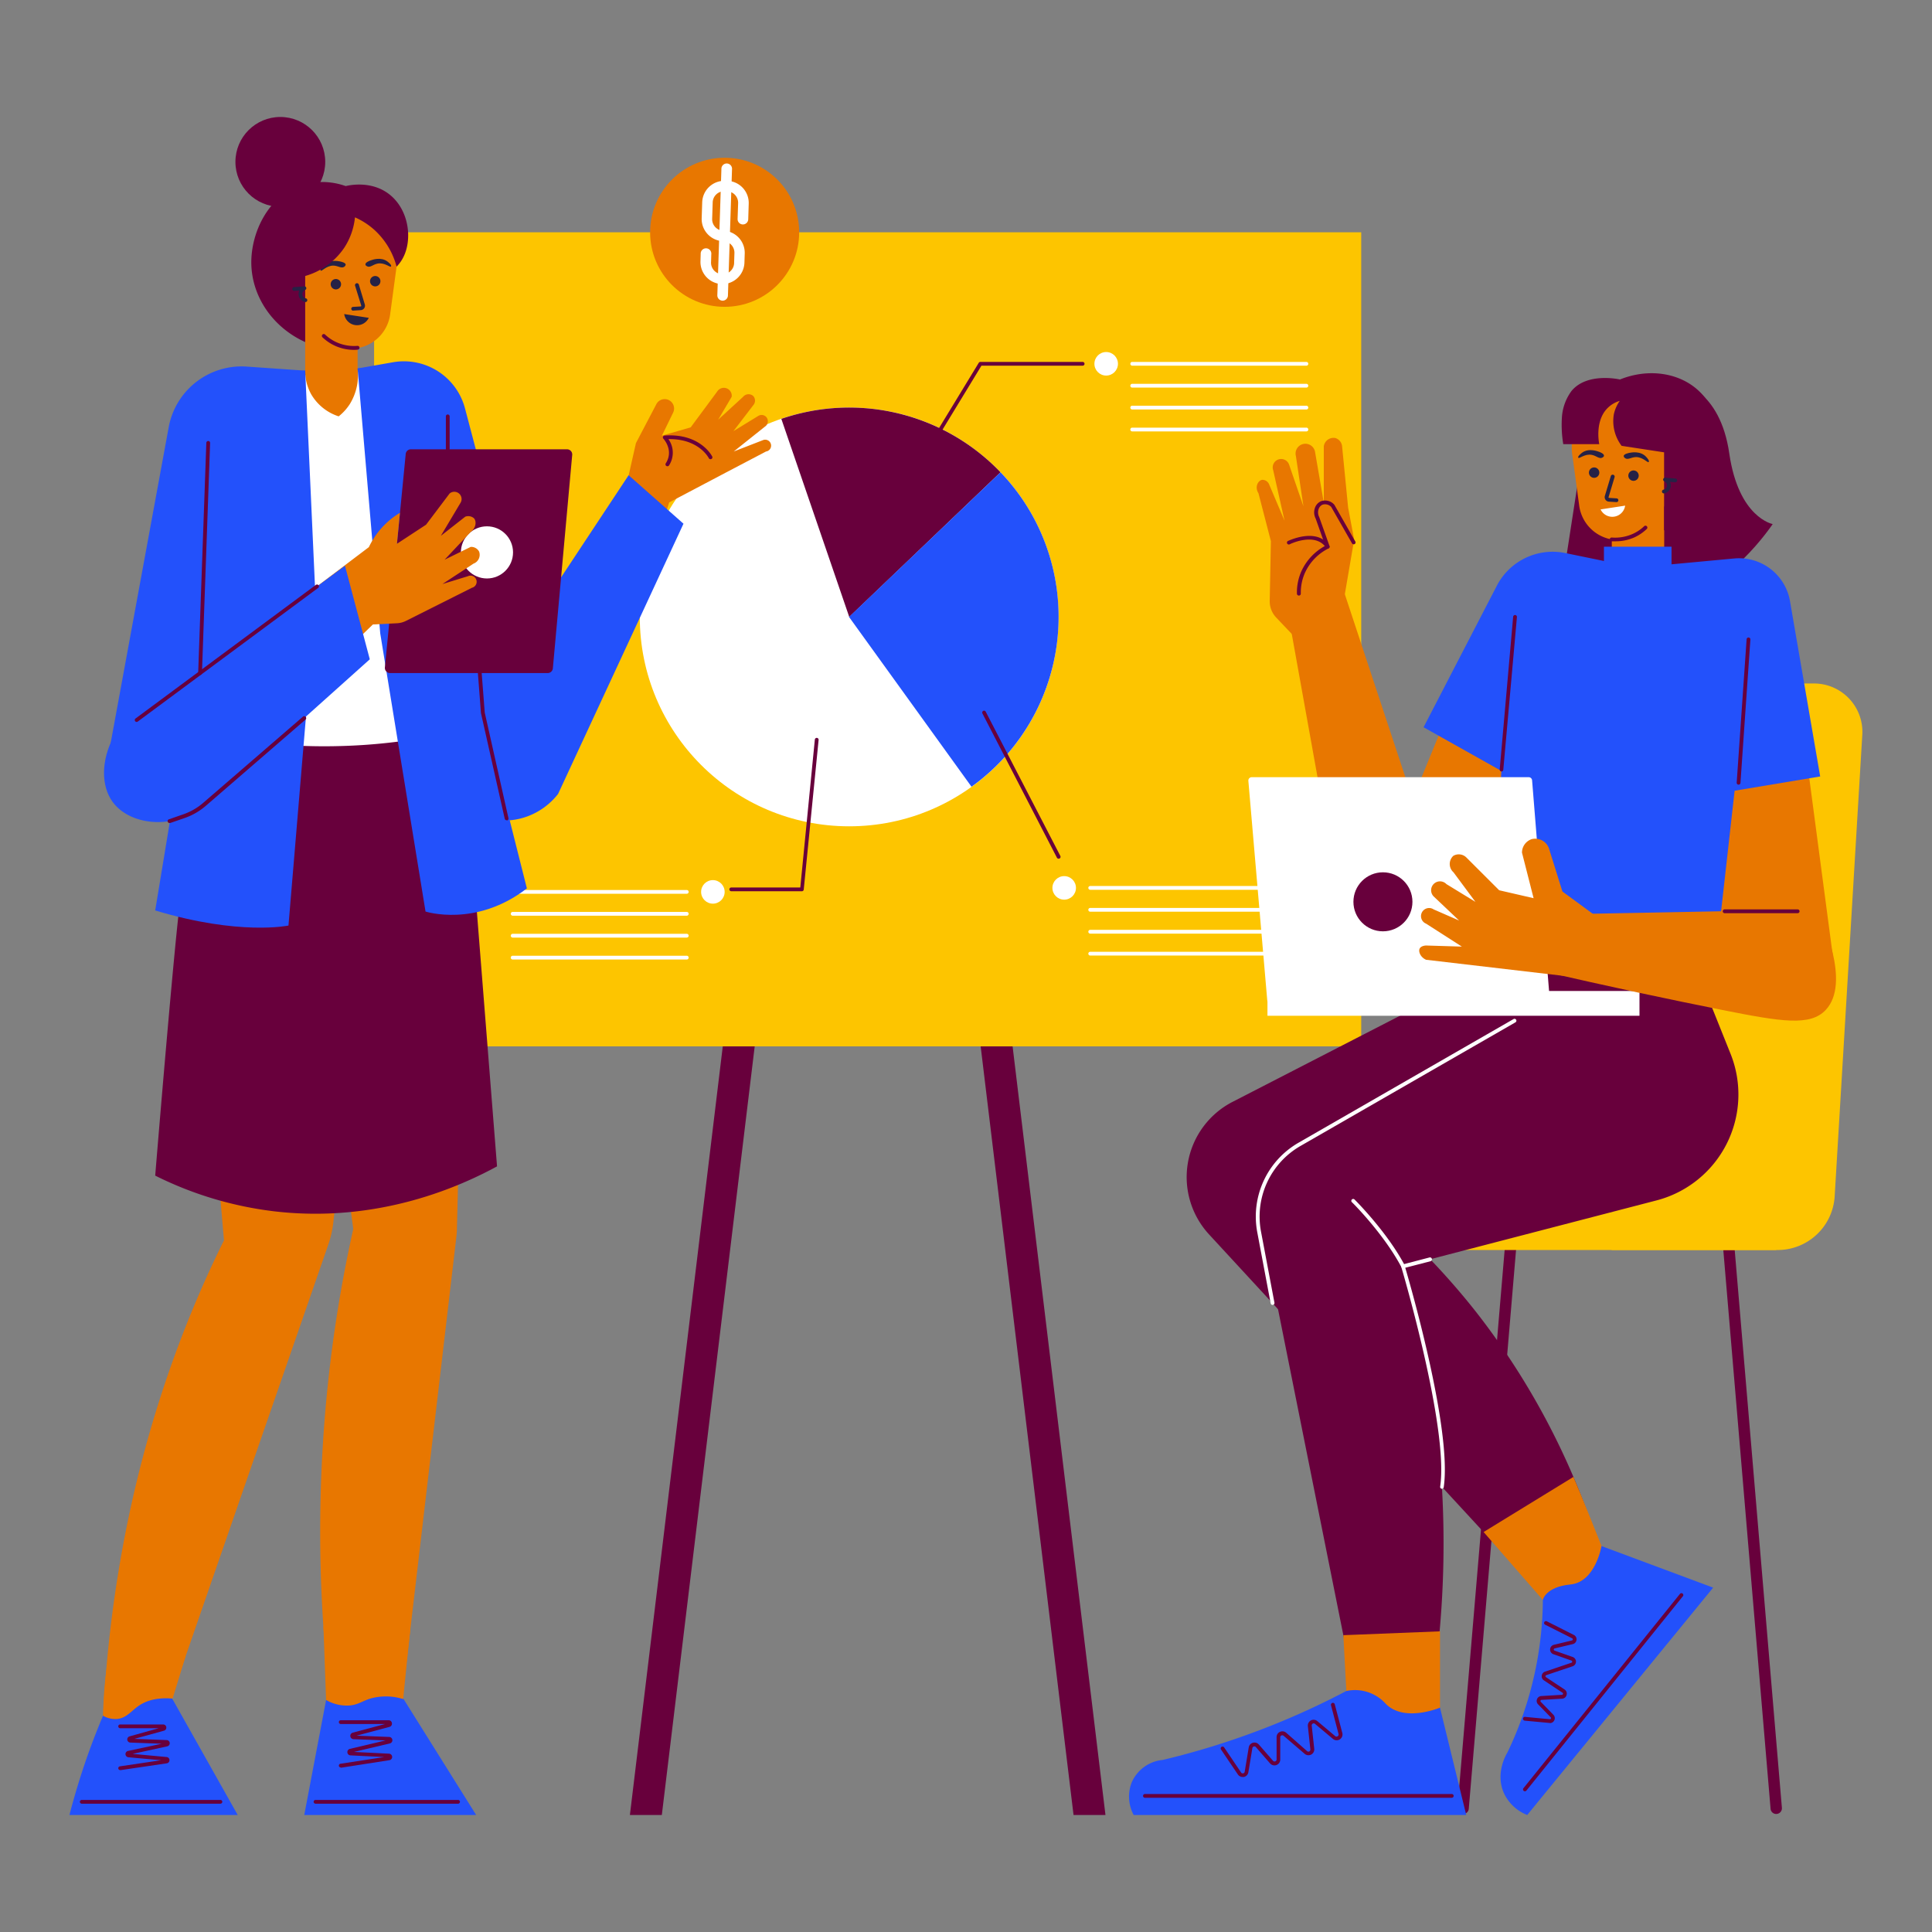 <svg xmlns="http://www.w3.org/2000/svg" viewBox="0 0 512 512"><rect x="0" y="0" width="512" height="512" fill="#808080" stroke="none"/><g id="Business_Presentation"><path d="m470.71 480.72a1.49 1.49 0 0 1 -1.49-1.38l-13.62-161a1.5 1.5 0 0 1 3-.25l13.62 161a1.5 1.5 0 0 1 -1.37 1.62z" fill="#68003c"></path><path d="m387.73 480.72h-.12a1.49 1.49 0 0 1 -1.37-1.62l13.62-161a1.5 1.5 0 1 1 3 .25l-13.62 161a1.5 1.5 0 0 1 -1.51 1.37z" fill="#68003c"></path><path d="m458.28 120.18c-2.46-17.06-13.23-18.91-13.23-18.91l-25.11 14.94-5.58 36.14s14.19 8.71 28.88 6.58 26.54-20.05 26.54-20.05-9.03-1.64-11.5-18.7z" fill="#68003c"></path><path d="m175.39 481-8.46-.01 34.5-285.53 8.34 1.01z" fill="#68003c"></path><path d="m284.5 481 8.46-.01-34.5-285.53-8.34 1.01z" fill="#68003c"></path><path d="m99.14 61.56h261.6v215.74h-261.6z" fill="#fdc500"></path><path d="m383.55 315.5h87.16v15.77h-87.16z" fill="#fdc500"></path><path d="m471.09 331.27h-44v-150.14h53.63a12.83 12.83 0 0 1 12.81 13.6l-7.32 122.27a15.15 15.15 0 0 1 -15.12 14.27z" fill="#fdc500"></path><circle cx="225.04" cy="163.49" fill="#fff" r="55.49"></circle><path d="m265.15 125.16a55.48 55.48 0 0 0 -58.09-14.16l18 52.5z" fill="#68003c"></path><path d="m280.54 163.49a55.27 55.27 0 0 0 -15.39-38.33l-40.15 38.33 32.46 45a55.41 55.41 0 0 0 23.08-45z" fill="#2351fb"></path><path d="m243.05 124.45a.59.59 0 0 1 -.26-.07.51.51 0 0 1 -.17-.69l16.76-27.54a.5.5 0 0 1 .43-.24h27.1a.5.5 0 0 1 .5.5.5.5 0 0 1 -.5.5h-26.82l-16.61 27.3a.52.52 0 0 1 -.43.24z" fill="#68003c"></path><path d="m280.54 227.56a.51.51 0 0 1 -.45-.27l-19.74-38.22a.51.51 0 0 1 .21-.68.5.5 0 0 1 .67.22l19.77 38.22a.51.51 0 0 1 -.21.68.64.64 0 0 1 -.25.05z" fill="#68003c"></path><path d="m212.55 236.19h-18.75a.5.5 0 0 1 -.5-.5.5.5 0 0 1 .5-.5h18.29l3.85-39.19a.5.5 0 0 1 1 .09l-3.94 39.65a.5.5 0 0 1 -.45.45z" fill="#68003c"></path><g fill="#fff"><circle cx="293.15" cy="96.41" r="3.12"></circle><path d="m346.21 96.91h-46.16a.5.5 0 0 1 -.5-.5.5.5 0 0 1 .5-.5h46.16a.5.5 0 0 1 .5.5.5.5 0 0 1 -.5.5z"></path><path d="m346.21 102.72h-46.16a.5.5 0 0 1 -.5-.5.5.5 0 0 1 .5-.5h46.16a.5.5 0 0 1 .5.5.5.5 0 0 1 -.5.5z"></path><path d="m346.21 108.52h-46.16a.5.5 0 0 1 -.5-.5.5.5 0 0 1 .5-.5h46.16a.5.5 0 0 1 .5.5.5.5 0 0 1 -.5.5z"></path><path d="m346.21 114.33h-46.16a.5.5 0 0 1 -.5-.5.5.5 0 0 1 .5-.5h46.16a.5.5 0 0 1 .5.5.5.5 0 0 1 -.5.5z"></path><circle cx="282.02" cy="235.3" r="3.12"></circle><path d="m335.08 235.8h-46.16a.5.5 0 0 1 0-1h46.16a.5.5 0 0 1 0 1z"></path><path d="m335.08 241.61h-46.16a.5.5 0 0 1 -.5-.5.5.5 0 0 1 .5-.5h46.16a.5.5 0 0 1 .5.5.51.51 0 0 1 -.5.5z"></path><path d="m335.08 247.42h-46.16a.5.5 0 0 1 -.5-.5.5.5 0 0 1 .5-.5h46.16a.5.5 0 0 1 .5.5.51.51 0 0 1 -.5.5z"></path><path d="m335.08 253.23h-46.16a.5.5 0 0 1 -.5-.5.5.5 0 0 1 .5-.5h46.16a.5.5 0 0 1 .5.5.51.51 0 0 1 -.5.5z"></path><circle cx="188.92" cy="236.36" r="3.12"></circle><path d="m182 236.86h-46.14a.51.51 0 0 1 -.5-.5.5.5 0 0 1 .5-.5h46.14a.5.5 0 0 1 .5.5.5.5 0 0 1 -.5.5z"></path><path d="m182 242.67h-46.14a.51.51 0 0 1 -.5-.5.5.5 0 0 1 .5-.5h46.14a.5.5 0 0 1 .5.5.5.5 0 0 1 -.5.5z"></path><path d="m182 248.47h-46.14a.5.5 0 0 1 -.5-.5.51.51 0 0 1 .5-.5h46.14a.5.5 0 0 1 .5.5.5.5 0 0 1 -.5.5z"></path><path d="m182 254.28h-46.14a.5.5 0 0 1 -.5-.5.51.51 0 0 1 .5-.5h46.14a.5.5 0 0 1 .5.5.5.5 0 0 1 -.5.5z"></path></g><circle cx="192.04" cy="61.56" fill="#e87700" r="19.75"></circle><path d="m191.3 75.28a5.86 5.86 0 0 1 -5.67-6l.06-2a1.41 1.41 0 1 1 2.81.09l-.06 2a3.06 3.06 0 1 0 6.11.19l.08-2.49a3.07 3.07 0 0 0 -3-3.16 5.88 5.88 0 0 1 -5.68-6l.14-4.31a5.88 5.88 0 0 1 6.06-5.68h.59a5.87 5.87 0 0 1 5.68 6l-.13 4.2a1.41 1.41 0 1 1 -2.82-.1l.14-4.19a3.06 3.06 0 0 0 -3-3.15h-.59a3.05 3.05 0 0 0 -3.15 3l-.14 4.31a3.05 3.05 0 0 0 2.95 3.15 5.87 5.87 0 0 1 5.68 6.06l-.08 2.49a5.87 5.87 0 0 1 -5.98 5.59z" fill="#fff"></path><path d="m191.46 79.68a1.41 1.41 0 0 1 -1.36-1.45l1.08-33.43a1.41 1.41 0 1 1 2.81.09l-1.08 33.43a1.41 1.41 0 0 1 -1.45 1.36z" fill="#fff"></path><path d="m161.86 135.46 4.61-8.9 2.06-9.13 5.47-10.43a2.49 2.49 0 0 1 4.41 2.3l-3 6.16 7.63-2.21 7-9.46a2.09 2.09 0 0 1 3.86 1.37l-3.58 6.07 6.61-6.07a1.87 1.87 0 0 1 2.67-.23 1.82 1.82 0 0 1 .18 2.25l-5.42 7.08 6.53-4a1.69 1.69 0 0 1 2.16.23 1.72 1.72 0 0 1 -.05 2.34l-8.55 6.82 7.72-3a1.57 1.57 0 1 1 .83 3l-10.48 5.5-15.18 8-2 6.29z" fill="#e87700"></path><path d="m434.08 150.87-20.17-3.81a15.18 15.18 0 0 0 -16.86 9.17l-34.74 85.12 25.42 10.84 25.34-77.37z" fill="#e87700"></path><path d="m436.1 150.87 23-1.71a13.49 13.49 0 0 1 14.38 11.68q6.3 47.68 12.62 95.36l-28.31 6.51q-3.84-45.91-7.67-91.83z" fill="#e87700"></path><path d="m80.88 82.19h13.89v25.99h-13.89z" fill="#e87700"></path><path d="m105.32 66.5a16.21 16.21 0 1 0 -26.48 13.74c.43.79.85 1.47 1.22 2.05 2.22 3.41 6.19 9.51 12.39 10a7.3 7.3 0 0 0 .93 0 8.53 8.53 0 0 0 1.74-.11 10.49 10.49 0 0 0 8.29-9l1.69-12.53a16 16 0 0 0 .22-4.15z" fill="#e87700"></path><circle cx="99.44" cy="74.52" fill="#262246" r="1.38"></circle><circle cx="89.01" cy="75.32" fill="#262246" r="1.38"></circle><path d="m93.59 82.33a.5.5 0 0 1 0-1l2-.12a.21.21 0 0 0 .14-.08.24.24 0 0 0 0-.16l-1.63-5.25a.5.5 0 1 1 1-.29l1.58 5.25a1.23 1.23 0 0 1 -.16 1 1.21 1.21 0 0 1 -.9.51l-1.95.12z" fill="#262246"></path><path d="m93.85 92.72a12.1 12.1 0 0 1 -8.39-3.33.5.5 0 0 1 .69-.73 11 11 0 0 0 2.95 2 11.24 11.24 0 0 0 5.63 1 .5.5 0 1 1 .08 1c-.29.04-.62.06-.96.06z" fill="#68003c"></path><path d="m85.72 70.27c1.51-1.57 3.92-1.08 4.32-1s1.52.32 1.57.85c0 .29-.34.55-.38.58-.77.52-1.61-.28-2.89-.31-1.86 0-3.07 1.61-3.35 1.33s.23-.93.73-1.45z" fill="#262246"></path><path d="m102.68 69.31c-1.74-1.31-4-.46-4.43-.31s-1.45.55-1.41 1.08c0 .3.42.49.47.51.83.4 1.54-.52 2.8-.75 1.83-.32 3.29 1.11 3.51.79s-.37-.89-.94-1.32z" fill="#262246"></path><path d="m114.12 188.84 9.24 47q-1.14 44.85-2.27 89.68c0 .88-.09 1.75-.19 2.62l-15.15 129.21-17.31.17a373.89 373.89 0 0 1 -.45-100c1.48-11.26 3.41-21.88 5.63-31.84l-13-96.54q.42-16.67.86-33.31z" fill="#e87700"></path><path d="m69.8 190.82q-5.39 9.08-10.8 18.18a53.33 53.33 0 0 0 -7.26 31.79l7.62 87.9q-3.24 6.54-6.28 13.51c-17.08 39.38-24 78.2-25.75 112.51l15.36 3q22.14-63.96 44.31-127.87a27.92 27.92 0 0 0 1.36-6.12l10.5-98.22-2.26-28.44z" fill="#e87700"></path><path d="m29.47 449.77a187.3 187.3 0 0 0 -7.07 17.81c-1.58 4.68-2.9 9.17-4 13.42h44.6l-17.58-31.23z" fill="#2351fb"></path><path d="m87.12 446.85-6.49 34.15h45.56l-19.55-31.23z" fill="#2351fb"></path><path d="m89 98.79-23.61-1.64a19.65 19.65 0 0 0 -20.67 16q-7.92 43.08-15.83 86.15l26.11-2.25 14-70.93z" fill="#2351fb"></path><path d="m85.8 99.22 18.35-3.22a16.75 16.75 0 0 1 19.08 12.23l24.63 93.31-23.49 6.05q-11.52-43.77-23-87.52z" fill="#2351fb"></path><path d="m166.59 125.94-47.54 71.89c-1.37 6.64.93 13.34 5.84 16.89 6.54 4.73 17 3.32 23-4.3l33.24-71.63z" fill="#2351fb"></path><path d="m62.67 100.55 46.08-3.09 7.62 102.35a55 55 0 0 1 -14.44 4.92 57.78 57.78 0 0 1 -32.57-3.59q-7.26-45.36-14.54-90.72z" fill="#fff"></path><path d="m80.88 98.23a12.62 12.62 0 0 0 1.61 6.29 13.07 13.07 0 0 0 7.26 5.82 13.43 13.43 0 0 0 2.93-3.22 14.59 14.59 0 0 0 2.09-9.46s-5.39-8.36-13.89.57z" fill="#e87700"></path><path d="m59 195.46s-9.58 29.23-11.42 44.54-6.45 71.55-6.45 71.55a96 96 0 0 0 31.44 9.45c28.16 3.34 50.14-7 59.15-11.9l-7.68-97-6.75-17.51a156.85 156.85 0 0 1 -20 2.77 157.86 157.86 0 0 1 -38.29-1.9z" fill="#68003c"></path><path d="m80.88 98.23 2.77 61.05-7.2 86s-12.9 2.76-35.32-4l13.58-82.28-2.1-55.54 8.52-4.26z" fill="#2351fb"></path><path d="m94.77 97.66 6 70.22 12 73.69s13.35 4.3 26.86-6.14l-15.33-60.79-12.39-77.53-5.29-.7z" fill="#2351fb"></path><path d="m94.07 57.6a18 18 0 0 1 -2.77 7.95 18.67 18.67 0 0 1 -10.42 7.59v17.51c-8.56-3.88-14.16-12-14.28-20.88-.09-8.18 4.48-17.77 13.1-20.68a18.85 18.85 0 0 1 11.91.22c1-.23 6.62-1.46 11.32 2 5.58 4.14 6.52 12.48 3.69 17.35a9.85 9.85 0 0 1 -1.52 2 20.08 20.08 0 0 0 -6-9.84 19.36 19.36 0 0 0 -5.03-3.22z" fill="#68003c"></path><ellipse cx="79.83" cy="77.31" fill="#e87700" transform="matrix(.848 -.53 .53 .848 -28.84 54.08)"></ellipse><path d="m80.88 80h-.12a2.15 2.15 0 0 1 -1.43-3l-1.33.09a.49.49 0 0 1 -.54-.46.5.5 0 0 1 .46-.54l2.72-.21a.49.49 0 0 1 .52.38.5.5 0 0 1 -.28.58 1.16 1.16 0 0 0 .12 2.21.5.5 0 0 1 -.13 1z" fill="#262246"></path><circle cx="74.29" cy="42.9" fill="#68003c" r="11.9"></circle><path d="m27.33 454.71a6.59 6.59 0 0 0 3.75.83c2.5-.26 3.72-2.16 5.75-3.53 1.7-1.15 4.43-2.24 8.91-1.87l3.45-11.24-20.8 2.28c-.36 2.55-.66 5.26-.85 8.14-.12 1.86-.19 3.68-.21 5.39z" fill="#e87700"></path><path d="m108.75 431.76q-1 9.25-1.9 18.52a15.22 15.22 0 0 0 -8.53-.19c-2.26.66-3.32 1.66-5.64 1.88a11 11 0 0 1 -6.26-1.45l-.71-19.52z" fill="#e87700"></path><path d="m58.41 478h-36.74a.51.51 0 0 1 -.5-.5.5.5 0 0 1 .5-.5h36.74a.5.5 0 0 1 .5.5.51.51 0 0 1 -.5.5z" fill="#68003c"></path><path d="m121.39 478h-37.77a.51.51 0 0 1 -.5-.5.5.5 0 0 1 .5-.5h37.77a.5.5 0 0 1 .5.5.5.5 0 0 1 -.5.5z" fill="#68003c"></path><path d="m31.84 469.09a.5.5 0 0 1 -.49-.43.5.5 0 0 1 .42-.56l10.92-1.62-8.69-.79a.85.85 0 0 1 -.09-1.67l8.93-1.91-8.3-.31a.84.84 0 0 1 -.19-1.65l7.71-2.15h-10.22a.51.51 0 0 1 -.5-.5.5.5 0 0 1 .5-.5h11.39a.83.83 0 0 1 .84.72.85.85 0 0 1 -.61.93l-7.84 2.17 8.55.32a.84.84 0 0 1 .15 1.66l-9.17 2 9 .83a.82.82 0 0 1 .76.81.84.84 0 0 1 -.71.86l-12.23 1.8z" fill="#68003c"></path><path d="m90.3 468.4a.5.5 0 0 1 -.49-.42.49.49 0 0 1 .42-.57l11.58-1.77-8.93-.45a.85.85 0 0 1 -.82-.79.87.87 0 0 1 .66-.93l9.47-2.24-8.54-.33a.88.88 0 0 1 -.19-1.72l8.6-2.3h-11.76a.5.5 0 0 1 -.5-.5.51.51 0 0 1 .5-.5h12.7a.86.86 0 0 1 .86.76.87.87 0 0 1 -.63 1l-8.73 2.33 8.63.34a.87.87 0 0 1 .17 1.72l-9.5 2.25 9.3.46a.87.87 0 0 1 .08 1.73l-12.84 2z" fill="#68003c"></path><path d="m145.15 178.37h-41.79a1.37 1.37 0 0 1 -1.36-1.5l5.52-56.57a1.36 1.36 0 0 1 1.36-1.23h41.4a1.37 1.37 0 0 1 1.36 1.49l-5.13 56.57a1.37 1.37 0 0 1 -1.36 1.24z" fill="#68003c"></path><circle cx="129.05" cy="146.39" fill="#fff" r="6.91"></circle><path d="m91.22 83.23 6.51 1a3.44 3.44 0 0 1 -6.51-1z" fill="#262246"></path><path d="m427.13 132.92h13.89v25.99h-13.89z" fill="#e87700" transform="matrix(-1 0 0 -1 868.16 291.83)"></path><path d="m416.58 117.24a16.21 16.21 0 1 1 26.48 13.76c-.43.78-.84 1.46-1.22 2-2.22 3.41-6.18 9.52-12.39 10-.32 0-.63 0-.93 0a10.3 10.3 0 0 1 -1.74-.11 10.51 10.51 0 0 1 -8.29-9l-1.69-12.49a16 16 0 0 1 -.22-4.16z" fill="#e87700"></path><circle cx="422.46" cy="125.25" fill="#262246" r="1.38"></circle><circle cx="432.9" cy="126.05" fill="#262246" r="1.38"></circle><path d="m428.31 133.06-1.95-.12a1.15 1.15 0 0 1 -.89-.51 1.18 1.18 0 0 1 -.17-1l1.58-5.26a.5.5 0 0 1 1 .29l-1.58 5.25a.19.19 0 0 0 0 .16.16.16 0 0 0 .14.08l1.94.12a.5.5 0 0 1 0 1z" fill="#262246"></path><path d="m428.06 143.45c-.35 0-.67 0-1 0a.5.5 0 1 1 .08-1 11.43 11.43 0 0 0 5.64-1 10.7 10.7 0 0 0 2.94-2 .5.5 0 1 1 .69.73 11.9 11.9 0 0 1 -3.21 2.2 12.24 12.24 0 0 1 -5.14 1.07z" fill="#68003c"></path><path d="m436.18 121c-1.51-1.57-3.92-1.08-4.32-1s-1.52.32-1.57.85c0 .3.34.55.39.58.76.52 1.6-.28 2.88-.3 1.86 0 3.08 1.6 3.35 1.32s-.23-.93-.73-1.45z" fill="#262246"></path><path d="m419.23 120c1.73-1.31 4-.45 4.42-.31s1.45.55 1.42 1.08c0 .3-.42.49-.47.52-.84.39-1.55-.53-2.8-.75-1.84-.33-3.29 1.1-3.52.78s.37-.84.95-1.32z" fill="#262246"></path><path d="m430.68 134-6.51 1a3.44 3.44 0 0 0 6.51-1z" fill="#fff"></path><path d="m84 155.4 13.75-10.4a21.29 21.29 0 0 1 4.53-6.27 20.91 20.91 0 0 1 3.71-2.83q-.39 4.09-.8 8.21l7.72-5.06 6.24-8.27a1.93 1.93 0 0 1 2.82 2.59l-5.14 8.63 6.46-5.07a2.3 2.3 0 0 1 2.31.41c.73.79.58 2.57-.87 3.65l-6.91 7.34 6.91-3.39a2.35 2.35 0 0 1 2.25 1.26 2.5 2.5 0 0 1 -1.5 3.17l-8.24 5.41 6.74-2.07a1.63 1.63 0 1 1 1.1 3.05l-17.49 8.78a6 6 0 0 1 -2.39.63l-6.38.32-9.82 9.51q-2.48-9.81-5-19.6z" fill="#e87700"></path><path d="m91.42 149.93-61.42 45.52c-3.11 5.94-3.34 12.75-.11 17.12 4.76 6.44 17.26 7.83 26.48-.54l41.63-37.31z" fill="#2351fb"></path><path d="m36.22 191.32a.49.49 0 0 1 -.41-.21.51.51 0 0 1 .11-.7l47.8-35.41a.5.5 0 0 1 .7.1.5.5 0 0 1 -.1.7l-47.81 35.42a.53.53 0 0 1 -.29.1z" fill="#68003c"></path><path d="m53 178.87a.5.5 0 0 1 -.48-.52l2.16-61a.51.51 0 0 1 .52-.48.5.5 0 0 1 .48.51l-2.16 61a.5.5 0 0 1 -.52.49z" fill="#68003c"></path><path d="m118.66 119.57a.5.5 0 0 1 -.5-.5v-8.73a.5.5 0 0 1 1 0v8.73a.5.5 0 0 1 -.5.5z" fill="#68003c"></path><path d="m134.25 217.37a.51.51 0 0 1 -.49-.39l-6.3-28-.81-10.54a.5.5 0 1 1 1-.08l.81 10.47 6.29 28a.51.51 0 0 1 -.38.6z" fill="#68003c"></path><path d="m45 218.1a.5.5 0 0 1 -.16-1l3.71-1.29a16.13 16.13 0 0 0 5.34-3.08l26.41-22.82a.49.49 0 0 1 .7.05.51.51 0 0 1 0 .71l-26.42 22.85a17.24 17.24 0 0 1 -5.66 3.27l-3.72 1.28a.45.45 0 0 1 -.2.03z" fill="#68003c"></path><path d="m176.86 123.56a.53.53 0 0 1 -.27-.08.5.5 0 0 1 -.15-.69c2.22-3.47-.61-6.5-.63-6.53a.48.48 0 0 1 -.11-.52.5.5 0 0 1 .43-.32c9.37-.63 12.48 5.3 12.61 5.55a.49.49 0 0 1 -.22.67.5.5 0 0 1 -.67-.21c-.11-.22-2.69-5.06-10.36-5.06h-.35a6.2 6.2 0 0 1 .14 7 .51.51 0 0 1 -.42.19z" fill="#68003c"></path><path d="m410.29 150 50.71 1.82q2.1 4.35 4.19 8.71l-12.86 114.66-57.79-7.59q2.85-54.18 5.71-108.37z" fill="#2351fb"></path><path d="m396.24 256.2-69.59 35.8a22.42 22.42 0 0 0 -6.23 35.14l95 103 11.88-7.39a195.24 195.24 0 0 0 -36-74.91 190.07 190.07 0 0 0 -27.4-28.25l63.43-30.39v-33z" fill="#68003c"></path><path d="m449.37 256.2 9.25 23.08a29 29 0 0 1 -19.62 38.84l-67.17 17.46a253.52 253.52 0 0 1 7.37 31.78 260.39 260.39 0 0 1 -1.88 93.64h-15.78l-26-129.77a21.59 21.59 0 0 1 14.28-24.71l65.4-22 7.46-28.25z" fill="#68003c"></path><path d="m379.94 445.72 8.63 35.28h-88.13a10.3 10.3 0 0 1 -.51-8.68 10 10 0 0 1 8.21-5.92 207.32 207.32 0 0 0 53.1-20.68z" fill="#2351fb"></path><path d="m408.76 418.52a94.8 94.8 0 0 1 -9.28 45.91c-.23.37-3.4 5.59-.82 11a11.4 11.4 0 0 0 6.07 5.56l49.27-60.25-32.44-12.08z" fill="#2351fb"></path><path d="m355.41 154.51 32.32 97.68c-1.36 9.7-9.46 16.07-17 15.28-5.31-.55-10-4.57-12.32-10.1q-8.41-46.69-16.8-93.37z" fill="#e87700"></path><path d="m436.1 150.94-21.28-4.38a16.66 16.66 0 0 0 -18.14 8.66l-19.42 37.51 23.16 13 16.12-36.84z" fill="#2351fb"></path><path d="m430.29 150.73 29.29-2.73a13.71 13.71 0 0 1 14.79 11.31l8 46.46-31.37 5.23-6.08-44.25z" fill="#2351fb"></path><rect fill="#2351fb" height="10.97" width="17.91" x="425.06" y="144.88"></rect><path d="m429.25 106.24a9.72 9.72 0 0 0 -1.56 3.53 10.85 10.85 0 0 0 2.05 8.38l11.26 1.72v20.7c2-1.06 9.77-5.56 12.79-15 .6-1.89 4.58-14.34-3.61-22-5.24-4.9-13.46-6-20.87-3-.44-.1-8.72-1.88-12.81 3a13.15 13.15 0 0 0 -2.56 6.76 31.24 31.24 0 0 0 .34 7.37h9.54c-.1-.46-1.27-6.65 2.62-9.94a7.36 7.36 0 0 1 2.81-1.52z" fill="#68003c"></path><ellipse cx="442.07" cy="128.04" fill="#e87700" transform="matrix(.53 -.848 .848 .53 99.14 434.98)"></ellipse><path d="m441 130.76a.5.5 0 0 1 -.12-1 1.16 1.16 0 0 0 .16-2.21.5.5 0 0 1 -.28-.58.49.49 0 0 1 .52-.37l2.72.21a.5.5 0 1 1 -.08 1l-1.37-.1a2.07 2.07 0 0 1 .2 1.23 2.18 2.18 0 0 1 -1.62 1.8z" fill="#262246"></path><path d="m409.74 265.89h-73a.91.91 0 0 1 -.91-.84l-5-58.09a.9.9 0 0 1 .91-1h73.37a.91.91 0 0 1 .91.83l4.68 58.1a.92.92 0 0 1 -.96 1z" fill="#fff"></path><rect fill="#fff" height="6.57" width="98.59" x="335.89" y="262.62"></rect><circle cx="366.49" cy="238.99" fill="#68003c" r="7.82"></circle><path d="m481.57 241-69 1.32q-2.47 7.4-4.93 14.78c19.05 4.45 35.51 7.91 48.62 10.52 15.88 3.16 23.49 4.41 27.6 0 6.74-7.21-1.09-24.07-2.29-26.62z" fill="#e87700"></path><path d="m397.89 204.45a.48.48 0 0 1 -.45-.54l3.56-40.47a.51.51 0 0 1 .54-.45.5.5 0 0 1 .46.54l-3.61 40.47a.49.49 0 0 1 -.5.45z" fill="#68003c"></path><path d="m460.71 207.94a.5.5 0 0 1 -.47-.53l2.63-38a.5.5 0 0 1 1 .07l-2.63 38a.5.5 0 0 1 -.53.46z" fill="#68003c"></path><path d="m424.53 243.94-10.47-7.68-3.54-11.33a3.85 3.85 0 0 0 -4.6-2.55 3.78 3.78 0 0 0 -2.58 3.57q1.53 6 3.08 12.08l-9.12-2.1-8.71-8.7a2.85 2.85 0 0 0 -3.45-.42 2.94 2.94 0 0 0 .05 4.36l5.81 7.83-7.68-4.7a2.35 2.35 0 0 0 -3.41 3.24l6.77 6.41-6.75-2.95a2.15 2.15 0 1 0 -2 3.78l9.48 6.08-9.48-.29c-.13 0-1.29.06-1.69.78s.1 2.29 1.69 3l36.41 4.26z" fill="#e87700"></path><path d="m476.4 242h-19.35a.5.5 0 1 1 0-1h19.35a.5.5 0 0 1 0 1z" fill="#68003c"></path><path d="m337.23 345.82a.51.51 0 0 1 -.49-.41l-3.55-18.84a22.57 22.57 0 0 1 10.92-23.73l57-32.78a.5.5 0 0 1 .5.87l-57 32.78a21.58 21.58 0 0 0 -10.43 22.68l3.56 18.84a.5.5 0 0 1 -.4.58z" fill="#fff"></path><path d="m382.16 394.54h-.08a.5.5 0 0 1 -.42-.57c2.31-15.57-10.18-57.81-10.31-58.24a.53.53 0 0 1 0-.39.52.52 0 0 1 .31-.23l7.18-1.87a.5.5 0 0 1 .25 1l-6.68 1.73c1.48 5 12.42 43.13 10.19 58.18a.5.5 0 0 1 -.44.39z" fill="#fff"></path><path d="m371.83 336.08a.51.51 0 0 1 -.44-.27c-4.68-8.84-13-17.14-13.13-17.22a.5.5 0 0 1 0-.71.5.5 0 0 1 .71 0c.08.08 8.56 8.48 13.31 17.47a.5.5 0 0 1 -.21.67.53.53 0 0 1 -.24.06z" fill="#fff"></path><path d="m356 433.34.8 14.79a10.94 10.94 0 0 1 10.45 3.41c4.93 5 14.37 1 14.37 1v-20.22z" fill="#e87700"></path><path d="m393.17 406 15.7 18s.67-3.45 7.32-4.1 8.23-10.2 8.23-10.2-5.52-13.91-7.45-18.3z" fill="#e87700"></path><path d="m329.31 470.92a1.54 1.54 0 0 1 -1.27-.68l-4.46-6.6a.52.52 0 0 1 .13-.7.51.51 0 0 1 .7.14l4.46 6.6a.53.53 0 0 0 1-.21l1.06-6.4a1.54 1.54 0 0 1 2.67-.76l3.77 4.32a.52.52 0 0 0 .59.15.53.53 0 0 0 .35-.5v-5.93a1.5 1.5 0 0 1 .9-1.39 1.53 1.53 0 0 1 1.65.24l5.52 4.86a.52.52 0 0 0 .6.08.53.53 0 0 0 .28-.53l-.66-6.15a1.53 1.53 0 0 1 2.5-1.35l4.77 4a.52.52 0 0 0 .63 0 .54.54 0 0 0 .23-.59l-2-7.61a.5.5 0 0 1 1-.25l2 7.61a1.54 1.54 0 0 1 -2.47 1.57l-4.77-4a.5.5 0 0 0 -.59-.06.52.52 0 0 0 -.28.53l.67 6.15a1.54 1.54 0 0 1 -2.54 1.32l-5.58-4.78a.54.54 0 0 0 -.58-.08.53.53 0 0 0 -.31.48v5.93a1.54 1.54 0 0 1 -2.69 1l-3.77-4.33a.52.52 0 0 0 -.55-.16.53.53 0 0 0 -.38.43l-1.06 6.4a1.52 1.52 0 0 1 -1.19 1.24 1.24 1.24 0 0 1 -.33.01z" fill="#68003c"></path><path d="m410.73 456.6h-.12l-6.54-.61a.5.5 0 0 1 .09-1l6.54.62a.3.3 0 0 0 .25-.51l-3.34-3.43a1.28 1.28 0 0 1 -.28-1.38 1.27 1.27 0 0 1 1.13-.82l5.48-.33a.3.3 0 0 0 .14-.55l-4.93-3.28a1.26 1.26 0 0 1 -.57-1.25 1.28 1.28 0 0 1 .87-1.06l7-2.36a.29.29 0 0 0 .2-.28.3.3 0 0 0 -.2-.29l-4.79-1.69a1.3 1.3 0 0 1 .13-2.49l4.78-1.15a.3.3 0 0 0 .23-.26.29.29 0 0 0 -.16-.31l-7.17-3.61a.49.49 0 0 1 -.22-.67.5.5 0 0 1 .67-.23l7.17 3.62a1.28 1.28 0 0 1 .7 1.31 1.29 1.29 0 0 1 -1 1.12l-4.79 1.14a.31.31 0 0 0 -.23.28.29.29 0 0 0 .2.3l4.8 1.69a1.3 1.3 0 0 1 0 2.46l-7 2.35a.3.3 0 0 0 -.2.25.28.28 0 0 0 .13.29l4.94 3.27a1.3 1.3 0 0 1 .53 1.43 1.28 1.28 0 0 1 -1.17 1l-5.48.32a.29.29 0 0 0 -.26.2.28.28 0 0 0 .06.31l3.34 3.43a1.3 1.3 0 0 1 -.93 2.21z" fill="#68003c"></path><path d="m384.73 476.43h-81.31a.5.5 0 0 1 -.5-.5.5.5 0 0 1 .5-.5h81.31a.5.5 0 0 1 .5.5.5.5 0 0 1 -.5.5z" fill="#68003c"></path><path d="m404.12 474.71a.56.56 0 0 1 -.32-.11.51.51 0 0 1 -.07-.71l41.48-51.5a.5.5 0 0 1 .7-.07.49.49 0 0 1 .07.7l-41.47 51.5a.52.52 0 0 1 -.39.19z" fill="#68003c"></path><path d="m355.66 161.76 3.08-18a4 4 0 0 0 0-1.42l-1.47-7.79-1.6-16.27a2.53 2.53 0 0 0 -1.85-2.21 2.6 2.6 0 0 0 -3 2.21v14.91l-2.3-13.31a2.6 2.6 0 1 0 -5.09 1q1 6.66 2 13.31l-3.82-11.09a2.23 2.23 0 0 0 -4.19 1.54q1.49 6.67 3 13.37l-4.13-9.74a1.94 1.94 0 0 0 -1.78-1.11c-1.1.15-2.08 1.87-1 3.56l3.29 12.69-.31 15.82a6.26 6.26 0 0 0 1.7 4.41l5.52 5.81z" fill="#e87700"></path><path d="m344.2 157.83a.51.51 0 0 1 -.5-.49 13.82 13.82 0 0 1 1.15-5.88 14.46 14.46 0 0 1 6.37-6.82l-2.56-7.23a3.56 3.56 0 0 1 -.19-2.81 2.94 2.94 0 0 1 1.57-1.75 3.22 3.22 0 0 1 3.51.84l.08.1 5.54 9.71a.49.49 0 0 1 -.18.68.51.51 0 0 1 -.69-.18l-5.51-9.65a2.23 2.23 0 0 0 -2.35-.59 2 2 0 0 0 -1 1.17 2.68 2.68 0 0 0 .16 2.09l2.74 7.7a.49.49 0 0 1 -.25.61 13.44 13.44 0 0 0 -6.29 6.53 12.83 12.83 0 0 0 -1.07 5.46.51.51 0 0 1 -.49.51z" fill="#68003c"></path><path d="m351.84 145.38a.5.5 0 0 1 -.42-.22c-2.8-4.22-9.52-1-9.59-.94a.5.5 0 1 1 -.44-.89c.08 0 7.58-3.67 10.86 1.28a.49.49 0 0 1 -.14.69.45.45 0 0 1 -.27.08z" fill="#68003c"></path></g></svg>